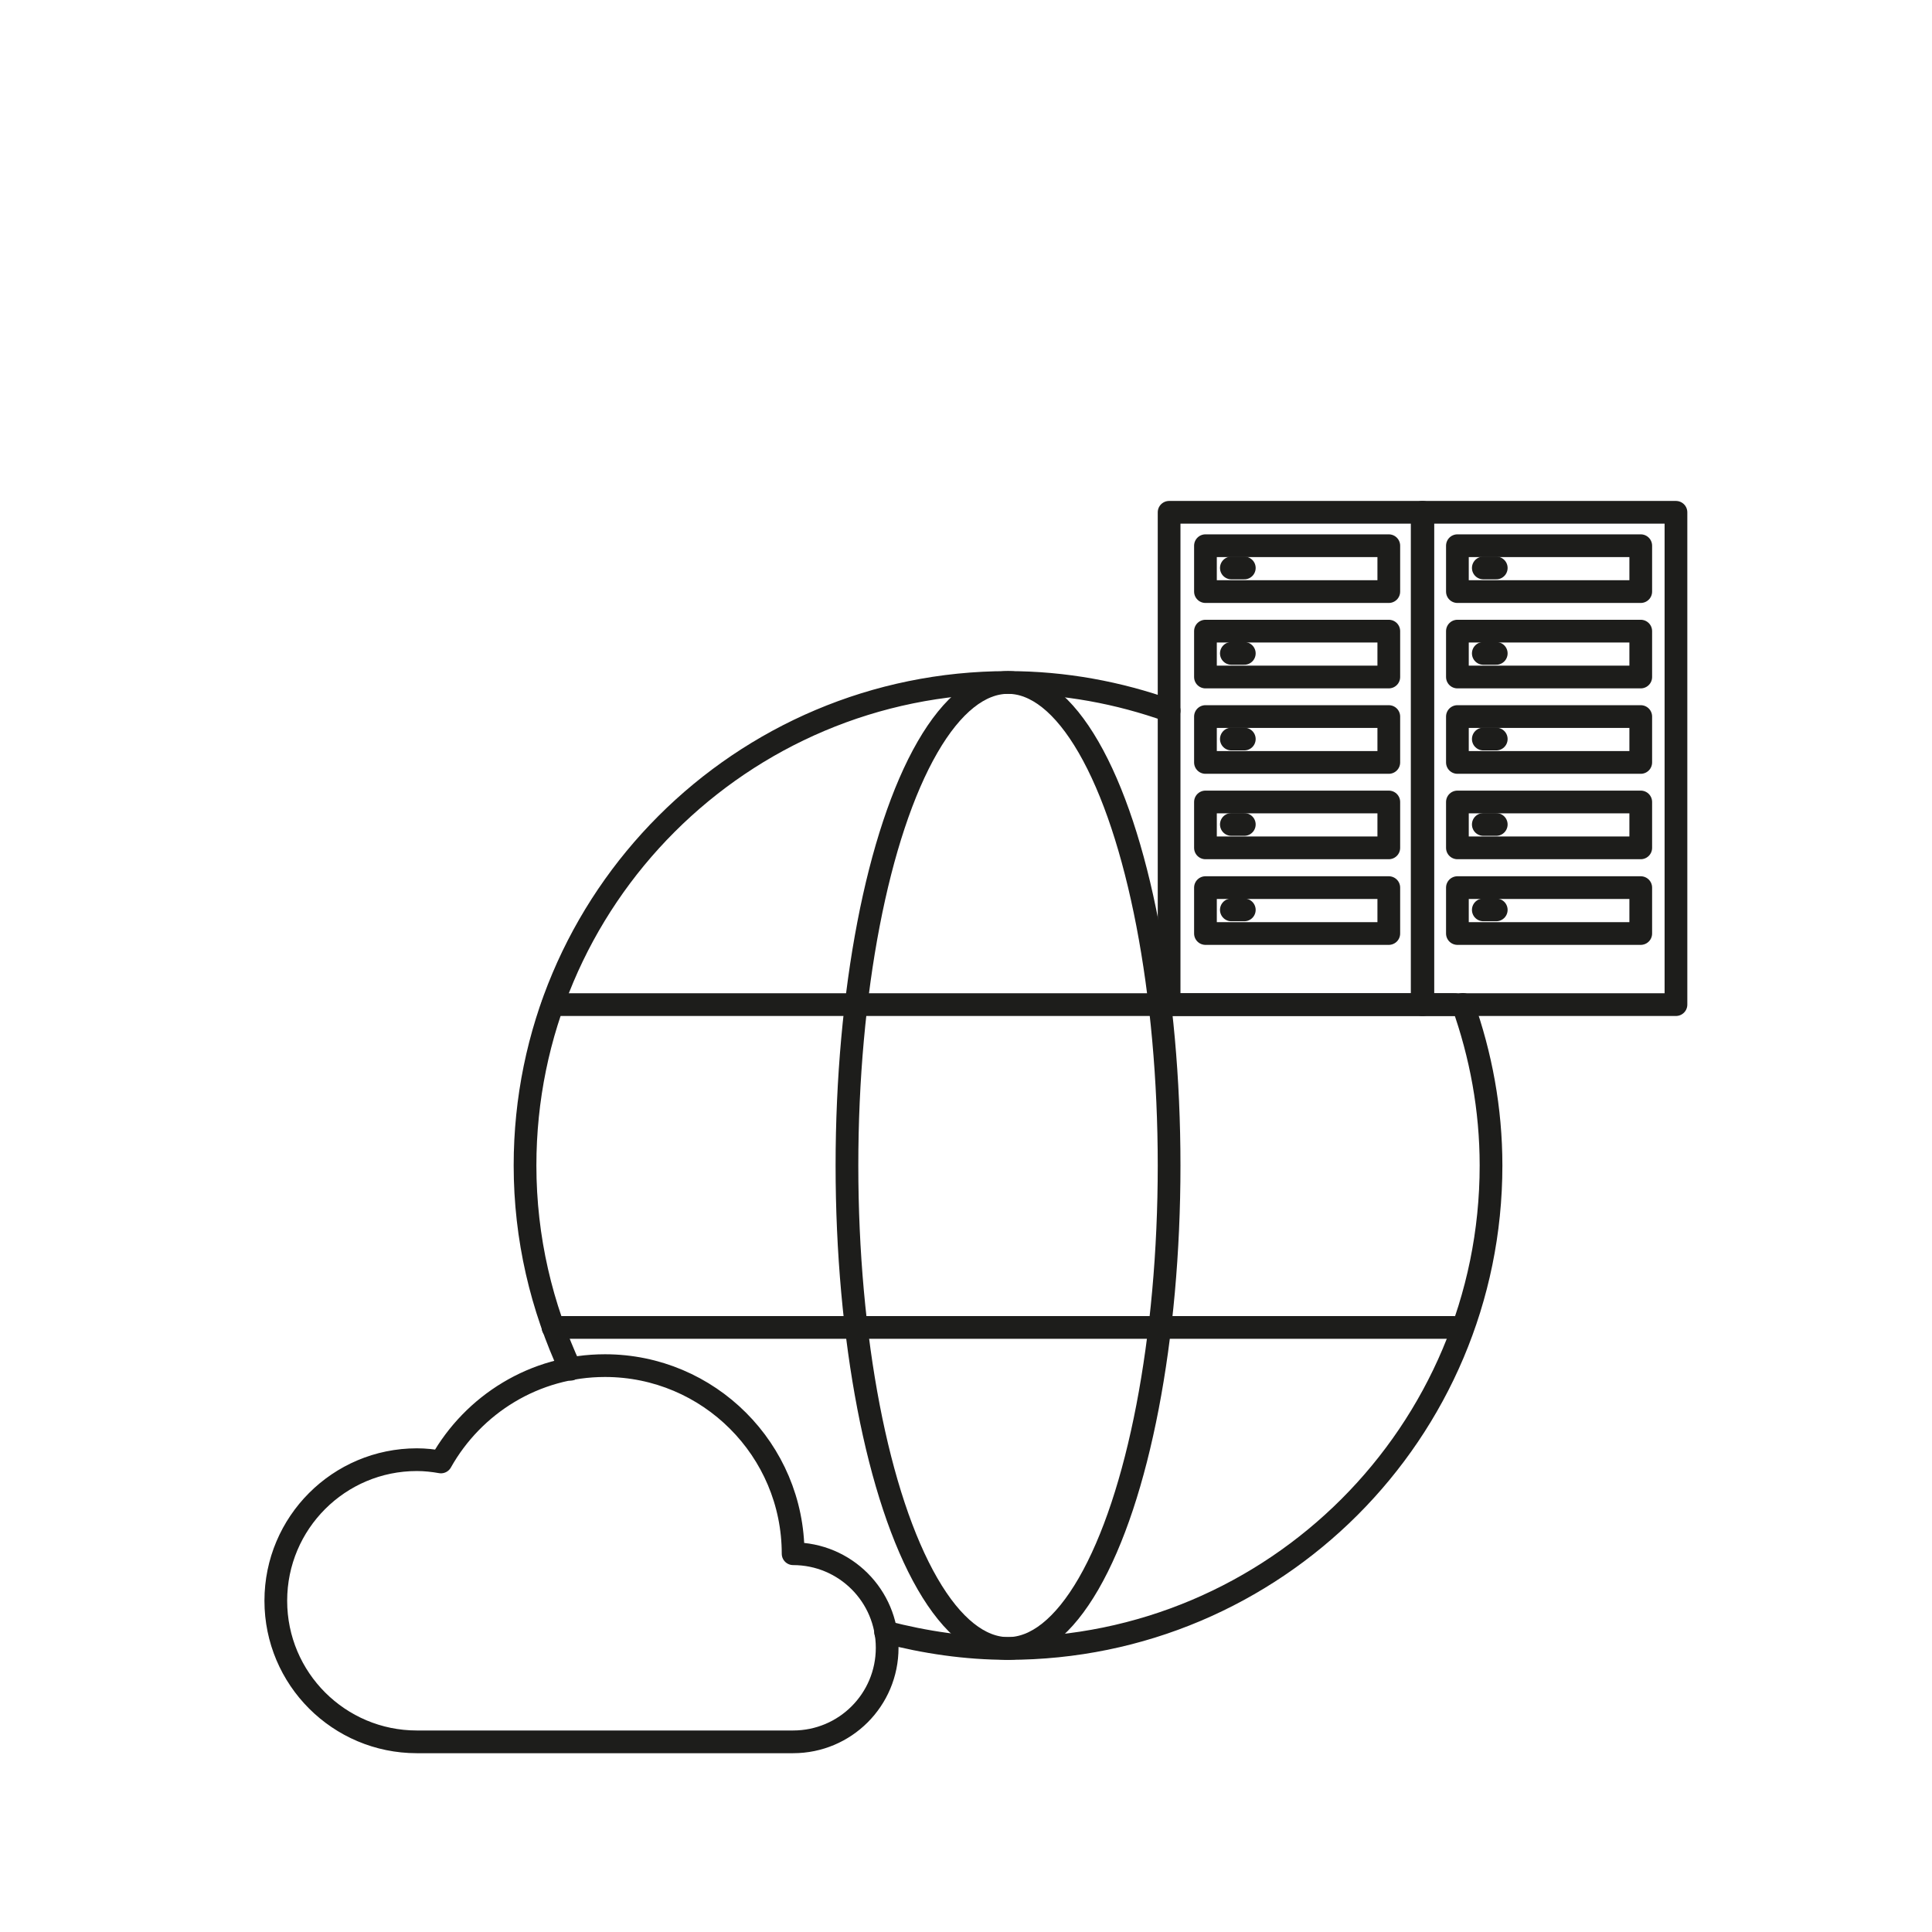 <?xml version="1.0" encoding="UTF-8"?> <svg xmlns="http://www.w3.org/2000/svg" id="Icone" viewBox="0 0 85.04 85.04"><defs><style>.cls-1{fill:none;stroke:#1d1d1b;stroke-linecap:round;stroke-linejoin:round;}</style></defs><rect class="cls-1" x="51.46" y="22.55" width="11.17" height="21.67"></rect><rect class="cls-1" x="64.15" y="24.02" width="8.07" height="2.02"></rect><line class="cls-1" x1="65.29" y1="25" x2="65.86" y2="25"></line><rect class="cls-1" x="64.15" y="27.78" width="8.07" height="2.02"></rect><line class="cls-1" x1="65.29" y1="28.76" x2="65.86" y2="28.76"></line><rect class="cls-1" x="64.15" y="31.54" width="8.07" height="2.02"></rect><line class="cls-1" x1="65.29" y1="32.53" x2="65.86" y2="32.53"></line><rect class="cls-1" x="64.15" y="35.3" width="8.07" height="2.02"></rect><line class="cls-1" x1="65.29" y1="36.29" x2="65.86" y2="36.29"></line><rect class="cls-1" x="64.15" y="39.07" width="8.07" height="2.02"></rect><line class="cls-1" x1="65.29" y1="40.05" x2="65.86" y2="40.05"></line><rect class="cls-1" x="62.6" y="22.55" width="11.17" height="21.67"></rect><rect class="cls-1" x="53.06" y="27.78" width="8.07" height="2.02"></rect><line class="cls-1" x1="54.2" y1="28.76" x2="54.77" y2="28.76"></line><rect class="cls-1" x="53.06" y="24.02" width="8.07" height="2.02"></rect><line class="cls-1" x1="54.2" y1="25" x2="54.77" y2="25"></line><rect class="cls-1" x="53.06" y="31.54" width="8.07" height="2.02"></rect><line class="cls-1" x1="54.2" y1="32.53" x2="54.77" y2="32.53"></line><rect class="cls-1" x="53.06" y="35.3" width="8.07" height="2.02"></rect><line class="cls-1" x1="54.2" y1="36.29" x2="54.77" y2="36.29"></line><rect class="cls-1" x="53.06" y="39.07" width="8.07" height="2.02"></rect><line class="cls-1" x1="54.2" y1="40.05" x2="54.77" y2="40.05"></line><ellipse class="cls-1" cx="44.37" cy="51.3" rx="7.09" ry="21.26"></ellipse><line class="cls-1" x1="24.33" y1="44.22" x2="64.02" y2="44.22"></line><line class="cls-1" x1="24.34" y1="58.43" x2="64.02" y2="58.43"></line><path class="cls-1" d="m32.47,76.67h2.44c2.29,0,4.14-1.85,4.14-4.14s-1.85-4.14-4.14-4.14c0-4.57-3.71-8.28-8.28-8.28-3.1,0-5.8,1.71-7.22,4.24-.34-.06-.7-.1-1.06-.1-3.43,0-6.21,2.78-6.21,6.21s2.78,6.21,6.21,6.21h14.11Z"></path><path class="cls-1" d="m38.98,71.84c1.73.45,3.53.72,5.39.72,11.74,0,21.26-9.52,21.26-21.26,0-2.49-.45-4.87-1.24-7.09"></path><path class="cls-1" d="m51.46,31.28c-2.22-.79-4.6-1.24-7.09-1.24-11.74,0-21.26,9.52-21.26,21.26,0,3.21.73,6.24,2,8.97"></path></svg> 